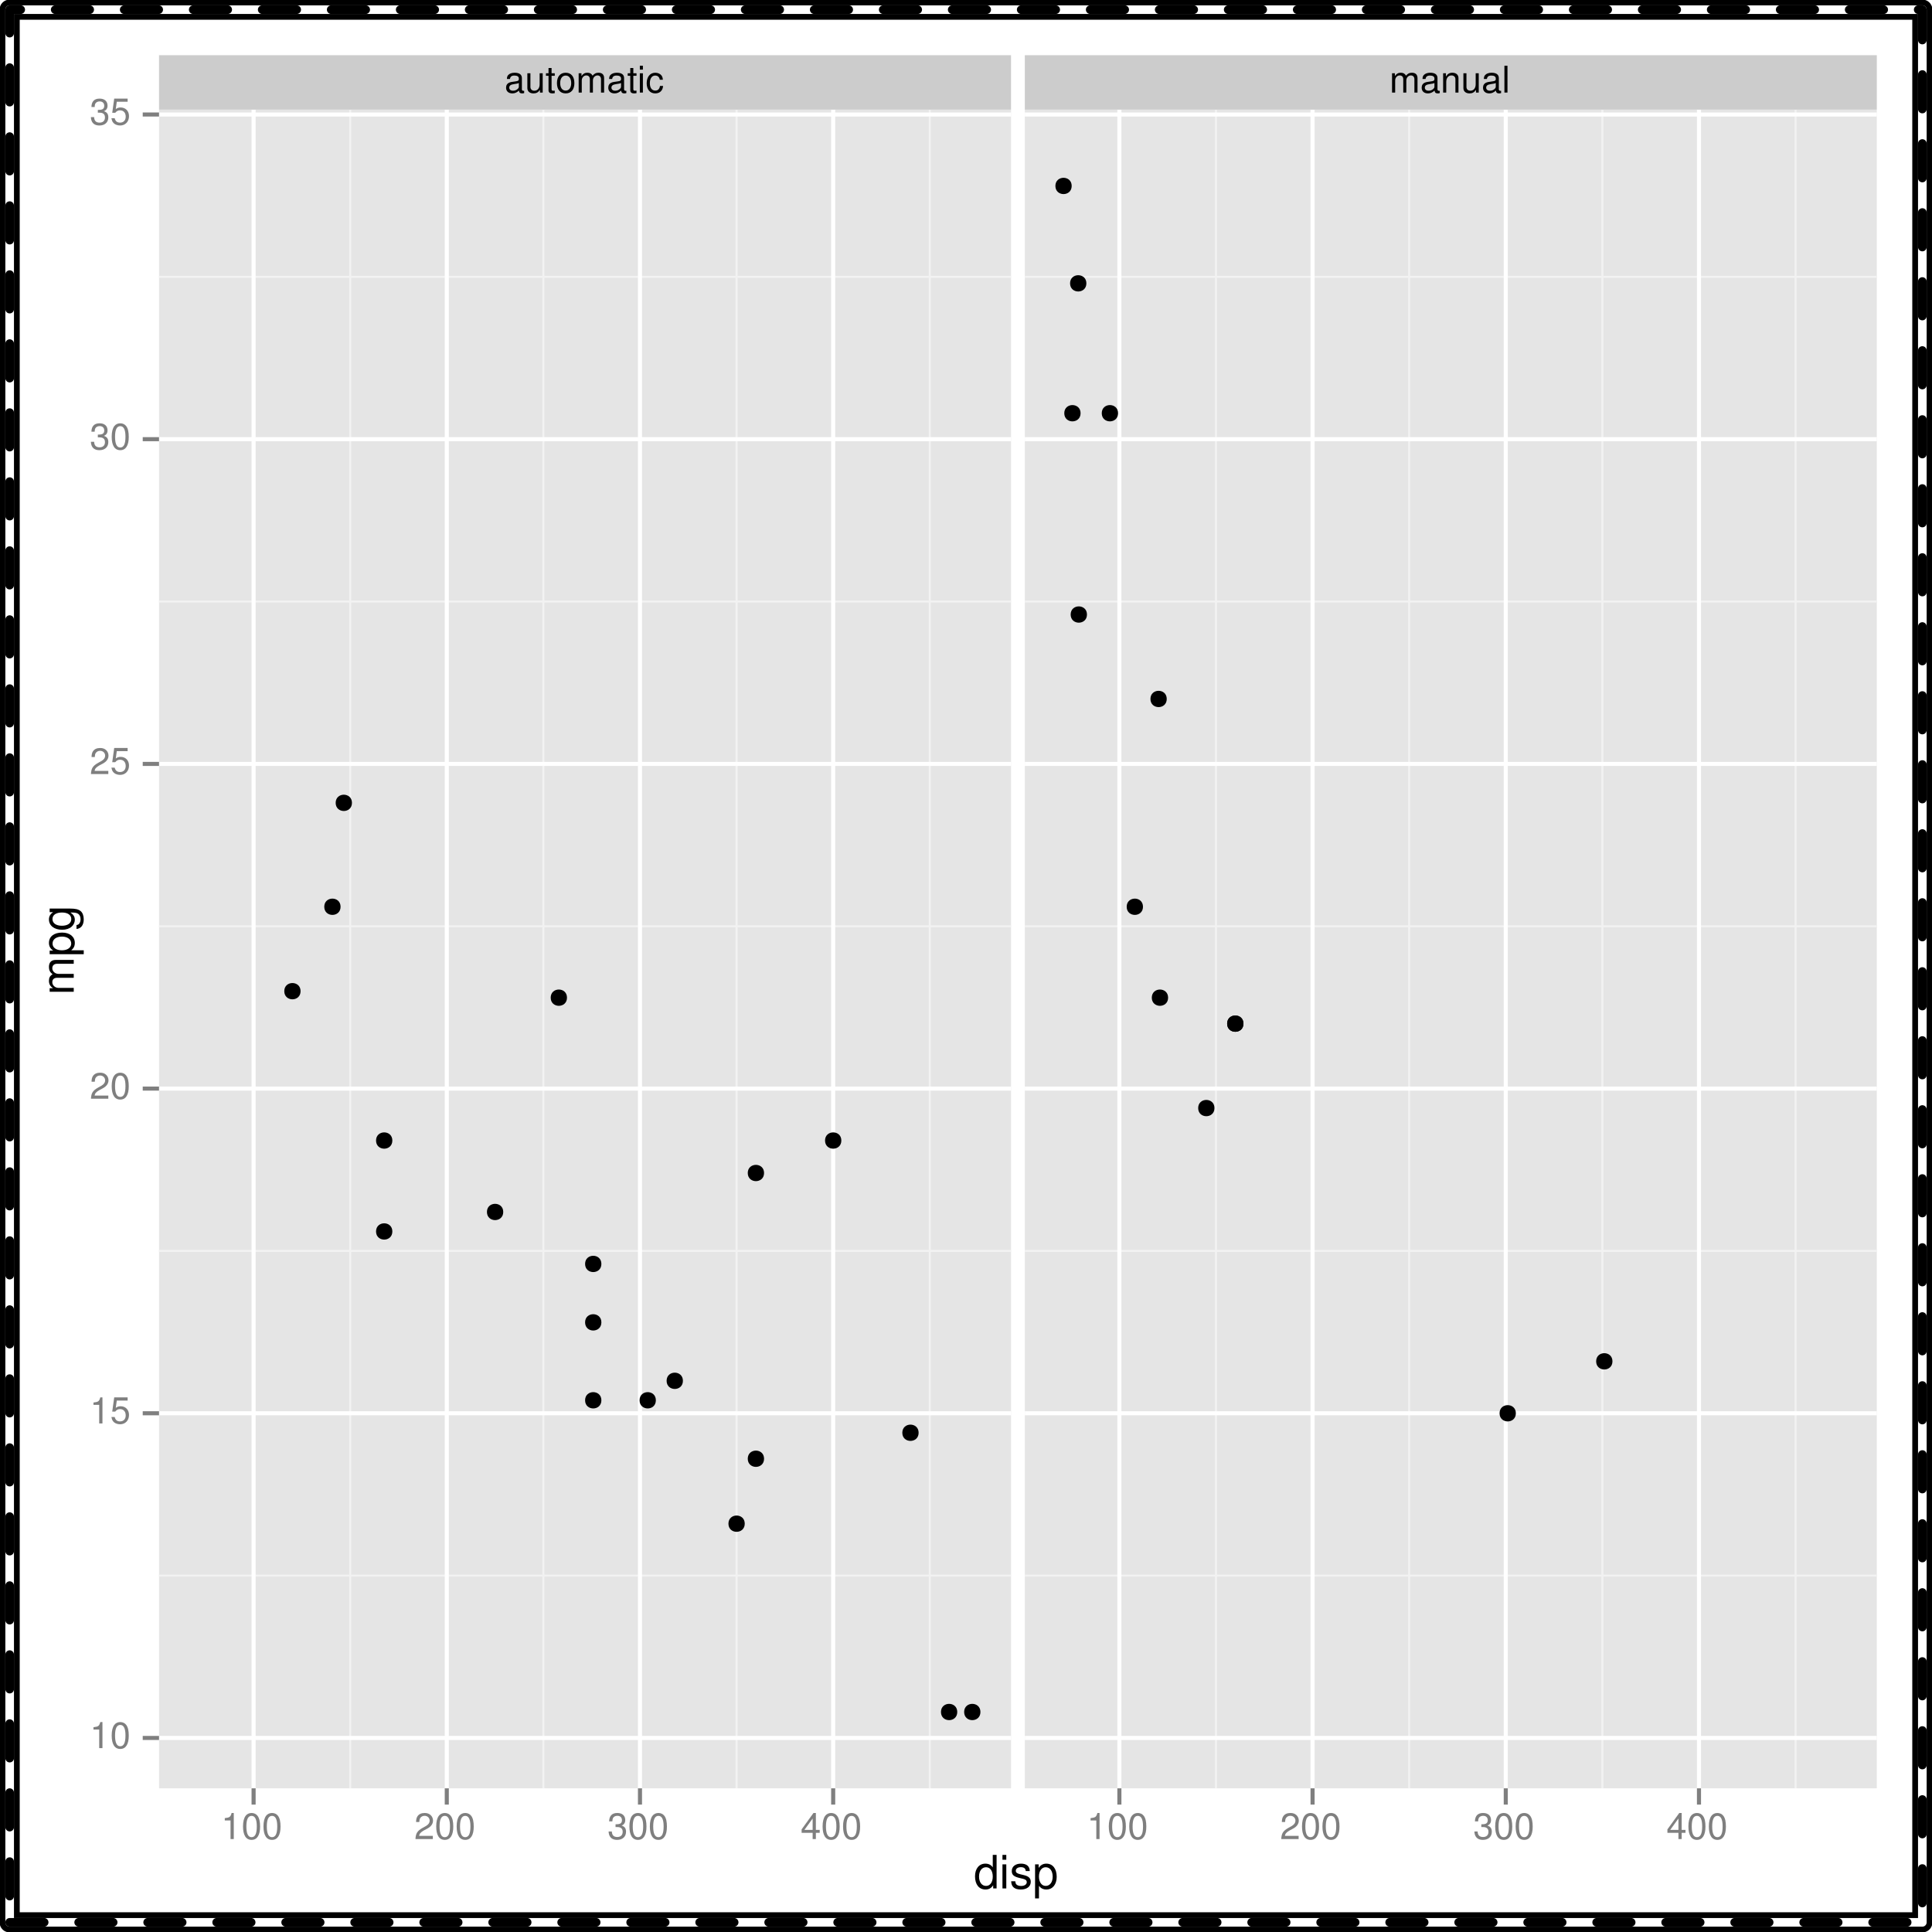 <?xml version="1.0" encoding="UTF-8"?>
<svg xmlns="http://www.w3.org/2000/svg" xmlns:xlink="http://www.w3.org/1999/xlink" width="504pt" height="504pt" viewBox="0 0 504 504" version="1.1">
<defs>
<g>
<symbol overflow="visible" id="glyph0-0">
<path style="stroke:none;" d="M 5.125 -0.469 C 5.047 -0.453 5.016 -0.453 4.953 -0.453 C 4.688 -0.453 4.531 -0.594 4.531 -0.844 L 4.531 -3.797 C 4.531 -4.688 3.875 -5.172 2.641 -5.172 C 1.906 -5.172 1.312 -4.953 0.969 -4.578 C 0.734 -4.328 0.641 -4.031 0.625 -3.547 L 1.422 -3.547 C 1.5 -4.156 1.859 -4.438 2.609 -4.438 C 3.328 -4.438 3.734 -4.156 3.734 -3.688 L 3.734 -3.469 C 3.734 -3.141 3.531 -3 2.891 -2.922 C 1.766 -2.766 1.594 -2.734 1.281 -2.609 C 0.703 -2.375 0.406 -1.922 0.406 -1.266 C 0.406 -0.359 1.031 0.219 2.047 0.219 C 2.688 0.219 3.188 0 3.766 -0.516 C 3.812 -0.016 4.062 0.219 4.578 0.219 C 4.75 0.219 4.875 0.203 5.125 0.141 Z M 3.734 -1.578 C 3.734 -1.312 3.656 -1.156 3.422 -0.938 C 3.094 -0.641 2.703 -0.484 2.219 -0.484 C 1.609 -0.484 1.234 -0.781 1.234 -1.281 C 1.234 -1.812 1.594 -2.078 2.453 -2.203 C 3.297 -2.328 3.469 -2.359 3.734 -2.484 Z M 3.734 -1.578 "/>
</symbol>
<symbol overflow="visible" id="glyph0-1">
<path style="stroke:none;" d="M 4.625 0 L 4.625 -5.031 L 3.828 -5.031 L 3.828 -2.172 C 3.828 -1.156 3.297 -0.484 2.453 -0.484 C 1.828 -0.484 1.422 -0.859 1.422 -1.469 L 1.422 -5.031 L 0.625 -5.031 L 0.625 -1.156 C 0.625 -0.312 1.25 0.219 2.219 0.219 C 2.969 0.219 3.438 -0.031 3.906 -0.703 L 3.906 0 Z M 4.625 0 "/>
</symbol>
<symbol overflow="visible" id="glyph0-2">
<path style="stroke:none;" d="M 2.438 -5.031 L 1.609 -5.031 L 1.609 -6.406 L 0.812 -6.406 L 0.812 -5.031 L 0.141 -5.031 L 0.141 -4.375 L 0.812 -4.375 L 0.812 -0.578 C 0.812 -0.062 1.156 0.219 1.781 0.219 C 1.969 0.219 2.172 0.203 2.438 0.156 L 2.438 -0.516 C 2.328 -0.484 2.203 -0.484 2.047 -0.484 C 1.703 -0.484 1.609 -0.578 1.609 -0.938 L 1.609 -4.375 L 2.438 -4.375 Z M 2.438 -5.031 "/>
</symbol>
<symbol overflow="visible" id="glyph0-3">
<path style="stroke:none;" d="M 2.609 -5.172 C 1.203 -5.172 0.344 -4.156 0.344 -2.469 C 0.344 -0.781 1.188 0.219 2.625 0.219 C 4.031 0.219 4.891 -0.781 4.891 -2.438 C 4.891 -4.172 4.062 -5.172 2.609 -5.172 Z M 2.625 -4.438 C 3.516 -4.438 4.062 -3.688 4.062 -2.453 C 4.062 -1.266 3.5 -0.516 2.625 -0.516 C 1.734 -0.516 1.188 -1.25 1.188 -2.469 C 1.188 -3.688 1.734 -4.438 2.625 -4.438 Z M 2.625 -4.438 "/>
</symbol>
<symbol overflow="visible" id="glyph0-4">
<path style="stroke:none;" d="M 0.672 -5.031 L 0.672 0 L 1.484 0 L 1.484 -3.156 C 1.484 -3.891 2 -4.469 2.656 -4.469 C 3.25 -4.469 3.594 -4.109 3.594 -3.469 L 3.594 0 L 4.391 0 L 4.391 -3.156 C 4.391 -3.891 4.922 -4.469 5.578 -4.469 C 6.156 -4.469 6.5 -4.094 6.5 -3.469 L 6.5 0 L 7.312 0 L 7.312 -3.766 C 7.312 -4.672 6.797 -5.172 5.859 -5.172 C 5.188 -5.172 4.781 -4.969 4.312 -4.406 C 4.016 -4.938 3.609 -5.172 2.953 -5.172 C 2.281 -5.172 1.844 -4.922 1.406 -4.312 L 1.406 -5.031 Z M 0.672 -5.031 "/>
</symbol>
<symbol overflow="visible" id="glyph0-5">
<path style="stroke:none;" d="M 1.438 -5.031 L 0.641 -5.031 L 0.641 0 L 1.438 0 Z M 1.438 -7 L 0.641 -7 L 0.641 -5.984 L 1.438 -5.984 Z M 1.438 -7 "/>
</symbol>
<symbol overflow="visible" id="glyph0-6">
<path style="stroke:none;" d="M 4.516 -3.344 C 4.484 -3.828 4.375 -4.141 4.188 -4.422 C 3.844 -4.891 3.234 -5.172 2.531 -5.172 C 1.188 -5.172 0.297 -4.094 0.297 -2.422 C 0.297 -0.812 1.156 0.219 2.516 0.219 C 3.719 0.219 4.484 -0.5 4.578 -1.734 L 3.766 -1.734 C 3.641 -0.922 3.219 -0.516 2.547 -0.516 C 1.656 -0.516 1.125 -1.234 1.125 -2.422 C 1.125 -3.688 1.656 -4.438 2.516 -4.438 C 3.188 -4.438 3.609 -4.031 3.719 -3.344 Z M 4.516 -3.344 "/>
</symbol>
<symbol overflow="visible" id="glyph0-7">
<path style="stroke:none;" d="M 0.672 -5.031 L 0.672 0 L 1.484 0 L 1.484 -2.766 C 1.484 -3.797 2.016 -4.469 2.844 -4.469 C 3.469 -4.469 3.875 -4.094 3.875 -3.484 L 3.875 0 L 4.672 0 L 4.672 -3.797 C 4.672 -4.641 4.047 -5.172 3.078 -5.172 C 2.328 -5.172 1.859 -4.891 1.406 -4.188 L 1.406 -5.031 Z M 0.672 -5.031 "/>
</symbol>
<symbol overflow="visible" id="glyph0-8">
<path style="stroke:none;" d="M 1.453 -7 L 0.656 -7 L 0.656 0 L 1.453 0 Z M 1.453 -7 "/>
</symbol>
<symbol overflow="visible" id="glyph0-9">
<path style="stroke:none;" d="M 2.484 -4.844 L 2.484 0 L 3.328 0 L 3.328 -6.797 L 2.766 -6.797 C 2.469 -5.75 2.281 -5.609 0.984 -5.453 L 0.984 -4.844 Z M 2.484 -4.844 "/>
</symbol>
<symbol overflow="visible" id="glyph0-10">
<path style="stroke:none;" d="M 2.641 -6.797 C 2 -6.797 1.422 -6.531 1.078 -6.047 C 0.641 -5.453 0.406 -4.547 0.406 -3.297 C 0.406 -1 1.188 0.219 2.641 0.219 C 4.078 0.219 4.859 -1 4.859 -3.234 C 4.859 -4.562 4.656 -5.438 4.203 -6.047 C 3.844 -6.531 3.281 -6.797 2.641 -6.797 Z M 2.641 -6.047 C 3.547 -6.047 4 -5.125 4 -3.312 C 4 -1.375 3.562 -0.484 2.625 -0.484 C 1.734 -0.484 1.281 -1.422 1.281 -3.281 C 1.281 -5.141 1.734 -6.047 2.641 -6.047 Z M 2.641 -6.047 "/>
</symbol>
<symbol overflow="visible" id="glyph0-11">
<path style="stroke:none;" d="M 4.562 -6.797 L 1.062 -6.797 L 0.547 -3.094 L 1.328 -3.094 C 1.719 -3.562 2.047 -3.734 2.578 -3.734 C 3.484 -3.734 4.062 -3.109 4.062 -2.094 C 4.062 -1.125 3.484 -0.531 2.578 -0.531 C 1.828 -0.531 1.375 -0.906 1.188 -1.672 L 0.328 -1.672 C 0.453 -1.109 0.547 -0.844 0.75 -0.594 C 1.125 -0.078 1.828 0.219 2.594 0.219 C 3.969 0.219 4.922 -0.781 4.922 -2.219 C 4.922 -3.562 4.031 -4.484 2.719 -4.484 C 2.25 -4.484 1.859 -4.359 1.469 -4.062 L 1.734 -5.969 L 4.562 -5.969 Z M 4.562 -6.797 "/>
</symbol>
<symbol overflow="visible" id="glyph0-12">
<path style="stroke:none;" d="M 4.859 -0.828 L 1.281 -0.828 C 1.359 -1.391 1.672 -1.75 2.5 -2.234 L 3.469 -2.75 C 4.406 -3.266 4.906 -3.969 4.906 -4.812 C 4.906 -5.375 4.672 -5.906 4.266 -6.266 C 3.859 -6.625 3.375 -6.797 2.719 -6.797 C 1.859 -6.797 1.219 -6.5 0.844 -5.922 C 0.609 -5.562 0.5 -5.125 0.484 -4.438 L 1.328 -4.438 C 1.359 -4.906 1.406 -5.188 1.531 -5.406 C 1.75 -5.812 2.188 -6.062 2.703 -6.062 C 3.469 -6.062 4.031 -5.516 4.031 -4.781 C 4.031 -4.25 3.719 -3.797 3.125 -3.438 L 2.234 -2.938 C 0.812 -2.141 0.406 -1.5 0.328 0 L 4.859 0 Z M 4.859 -0.828 "/>
</symbol>
<symbol overflow="visible" id="glyph0-13">
<path style="stroke:none;" d="M 2.125 -3.125 L 2.578 -3.125 C 3.516 -3.125 3.984 -2.703 3.984 -1.891 C 3.984 -1.031 3.469 -0.531 2.578 -0.531 C 1.656 -0.531 1.203 -0.984 1.156 -1.969 L 0.312 -1.969 C 0.344 -1.422 0.438 -1.078 0.609 -0.766 C 0.953 -0.109 1.625 0.219 2.547 0.219 C 3.953 0.219 4.859 -0.609 4.859 -1.906 C 4.859 -2.766 4.516 -3.25 3.703 -3.516 C 4.344 -3.766 4.656 -4.25 4.656 -4.938 C 4.656 -6.109 3.875 -6.797 2.578 -6.797 C 1.203 -6.797 0.484 -6.047 0.453 -4.609 L 1.297 -4.609 C 1.312 -5.016 1.344 -5.25 1.453 -5.453 C 1.641 -5.828 2.062 -6.062 2.594 -6.062 C 3.344 -6.062 3.797 -5.625 3.797 -4.906 C 3.797 -4.422 3.609 -4.141 3.25 -3.984 C 3.016 -3.891 2.719 -3.844 2.125 -3.844 Z M 2.125 -3.125 "/>
</symbol>
<symbol overflow="visible" id="glyph0-14">
<path style="stroke:none;" d="M 3.141 -1.625 L 3.141 0 L 3.984 0 L 3.984 -1.625 L 4.984 -1.625 L 4.984 -2.391 L 3.984 -2.391 L 3.984 -6.797 L 3.359 -6.797 L 0.266 -2.516 L 0.266 -1.625 Z M 3.141 -2.391 L 1 -2.391 L 3.141 -5.359 Z M 3.141 -2.391 "/>
</symbol>
<symbol overflow="visible" id="glyph1-0">
<path style="stroke:none;" d="M 5.938 -8.75 L 4.938 -8.75 L 4.938 -5.5 C 4.531 -6.125 3.859 -6.469 3.016 -6.469 C 1.375 -6.469 0.312 -5.156 0.312 -3.156 C 0.312 -1.031 1.359 0.281 3.047 0.281 C 3.906 0.281 4.516 -0.047 5.047 -0.828 L 5.047 0 L 5.938 0 Z M 3.188 -5.531 C 4.266 -5.531 4.938 -4.578 4.938 -3.078 C 4.938 -1.625 4.25 -0.656 3.188 -0.656 C 2.094 -0.656 1.359 -1.625 1.359 -3.094 C 1.359 -4.562 2.094 -5.531 3.188 -5.531 Z M 3.188 -5.531 "/>
</symbol>
<symbol overflow="visible" id="glyph1-1">
<path style="stroke:none;" d="M 1.797 -6.281 L 0.797 -6.281 L 0.797 0 L 1.797 0 Z M 1.797 -8.75 L 0.797 -8.75 L 0.797 -7.484 L 1.797 -7.484 Z M 1.797 -8.75 "/>
</symbol>
<symbol overflow="visible" id="glyph1-2">
<path style="stroke:none;" d="M 5.25 -4.531 C 5.25 -5.766 4.422 -6.469 2.969 -6.469 C 1.516 -6.469 0.562 -5.719 0.562 -4.547 C 0.562 -3.562 1.062 -3.094 2.562 -2.734 L 3.484 -2.516 C 4.188 -2.344 4.469 -2.094 4.469 -1.625 C 4.469 -1.047 3.875 -0.641 3 -0.641 C 2.453 -0.641 2 -0.797 1.75 -1.062 C 1.594 -1.25 1.531 -1.422 1.469 -1.875 L 0.406 -1.875 C 0.453 -0.422 1.266 0.281 2.922 0.281 C 4.5 0.281 5.516 -0.5 5.516 -1.719 C 5.516 -2.656 4.984 -3.172 3.734 -3.469 L 2.766 -3.703 C 1.953 -3.891 1.609 -4.156 1.609 -4.594 C 1.609 -5.172 2.125 -5.547 2.938 -5.547 C 3.75 -5.547 4.172 -5.203 4.203 -4.531 Z M 5.25 -4.531 "/>
</symbol>
<symbol overflow="visible" id="glyph1-3">
<path style="stroke:none;" d="M 0.641 2.609 L 1.656 2.609 L 1.656 -0.656 C 2.188 -0.016 2.766 0.281 3.594 0.281 C 5.203 0.281 6.281 -1.031 6.281 -3.031 C 6.281 -5.141 5.25 -6.469 3.578 -6.469 C 2.719 -6.469 2.047 -6.078 1.578 -5.344 L 1.578 -6.281 L 0.641 -6.281 Z M 3.406 -5.531 C 4.516 -5.531 5.234 -4.562 5.234 -3.062 C 5.234 -1.625 4.5 -0.656 3.406 -0.656 C 2.359 -0.656 1.656 -1.625 1.656 -3.094 C 1.656 -4.578 2.359 -5.531 3.406 -5.531 Z M 3.406 -5.531 "/>
</symbol>
<symbol overflow="visible" id="glyph2-0">
<path style="stroke:none;" d="M -6.281 -0.844 L 0 -0.844 L 0 -1.844 L -3.953 -1.844 C -4.859 -1.844 -5.594 -2.516 -5.594 -3.328 C -5.594 -4.062 -5.141 -4.484 -4.328 -4.484 L 0 -4.484 L 0 -5.5 L -3.953 -5.5 C -4.859 -5.5 -5.594 -6.156 -5.594 -6.969 C -5.594 -7.703 -5.125 -8.141 -4.328 -8.141 L 0 -8.141 L 0 -9.141 L -4.719 -9.141 C -5.844 -9.141 -6.469 -8.5 -6.469 -7.312 C -6.469 -6.484 -6.219 -5.969 -5.516 -5.391 C -6.188 -5.016 -6.469 -4.516 -6.469 -3.703 C -6.469 -2.859 -6.156 -2.297 -5.406 -1.766 L -6.281 -1.766 Z M -6.281 -0.844 "/>
</symbol>
<symbol overflow="visible" id="glyph2-1">
<path style="stroke:none;" d="M 2.609 -0.641 L 2.609 -1.656 L -0.656 -1.656 C -0.016 -2.188 0.281 -2.766 0.281 -3.594 C 0.281 -5.203 -1.031 -6.281 -3.031 -6.281 C -5.141 -6.281 -6.469 -5.25 -6.469 -3.578 C -6.469 -2.719 -6.078 -2.047 -5.344 -1.578 L -6.281 -1.578 L -6.281 -0.641 Z M -5.531 -3.406 C -5.531 -4.516 -4.562 -5.234 -3.062 -5.234 C -1.625 -5.234 -0.656 -4.5 -0.656 -3.406 C -0.656 -2.359 -1.625 -1.656 -3.094 -1.656 C -4.578 -1.656 -5.531 -2.359 -5.531 -3.406 Z M -5.531 -3.406 "/>
</symbol>
<symbol overflow="visible" id="glyph2-2">
<path style="stroke:none;" d="M -6.281 -4.938 L -5.375 -4.938 C -6.125 -4.438 -6.469 -3.828 -6.469 -3.031 C -6.469 -1.422 -5.078 -0.344 -3.031 -0.344 C -2 -0.344 -1.156 -0.625 -0.562 -1.141 C -0.031 -1.609 0.281 -2.281 0.281 -2.938 C 0.281 -3.734 -0.062 -4.281 -0.859 -4.844 L -0.531 -4.844 C 0.328 -4.844 0.844 -4.734 1.188 -4.484 C 1.562 -4.219 1.781 -3.703 1.781 -3.094 C 1.781 -2.641 1.656 -2.234 1.438 -1.953 C 1.266 -1.734 1.094 -1.625 0.719 -1.578 L 0.719 -0.547 C 1.906 -0.656 2.609 -1.578 2.609 -3.062 C 2.609 -4 2.312 -4.797 1.812 -5.203 C 1.234 -5.688 0.438 -5.875 -1.031 -5.875 L -6.281 -5.875 Z M -5.547 -3.125 C -5.547 -4.219 -4.625 -4.844 -3.062 -4.844 C -1.562 -4.844 -0.641 -4.203 -0.641 -3.141 C -0.641 -2.047 -1.578 -1.391 -3.094 -1.391 C -4.609 -1.391 -5.547 -2.062 -5.547 -3.125 Z M -5.547 -3.125 "/>
</symbol>
</g>
<clipPath id="clip1">
  <path d="M 41.488 28.602 L 264.746 28.602 L 264.746 467.516 L 41.488 467.516 Z M 41.488 28.602 "/>
</clipPath>
<clipPath id="clip2">
  <path d="M 267.344 28.602 L 490.602 28.602 L 490.602 467.516 L 267.344 467.516 Z M 267.344 28.602 "/>
</clipPath>
</defs>
<g id="surface6">
<rect x="0" y="0" width="504" height="504" style="fill:rgb(100%,100%,100%);fill-opacity:1;stroke:none;"/>
<rect x="0" y="0" width="504" height="504" style="fill:rgb(100%,100%,100%);fill-opacity:1;stroke:none;"/>
<path style="fill:none;stroke-width:1.063;stroke-linecap:round;stroke-linejoin:round;stroke:rgb(100%,100%,100%);stroke-opacity:1;stroke-miterlimit:10;" d="M 0 504 L 504 504 L 504 0 L 0 0 Z M 0 504 "/>
<g clip-path="url(#clip1)" clip-rule="nonzero">
<path style=" stroke:none;fill-rule:nonzero;fill:rgb(89.804%,89.804%,89.804%);fill-opacity:1;" d="M 41.488 466.512 L 263.746 466.512 L 263.746 28.598 L 41.488 28.598 Z M 41.488 466.512 "/>
<path style="fill:none;stroke-width:0.531;stroke-linecap:butt;stroke-linejoin:round;stroke:rgb(94.902%,94.902%,94.902%);stroke-opacity:1;stroke-miterlimit:10;" d="M 41.488 411.031 L 263.742 411.031 "/>
<path style="fill:none;stroke-width:0.531;stroke-linecap:butt;stroke-linejoin:round;stroke:rgb(94.902%,94.902%,94.902%);stroke-opacity:1;stroke-miterlimit:10;" d="M 41.488 326.332 L 263.742 326.332 "/>
<path style="fill:none;stroke-width:0.531;stroke-linecap:butt;stroke-linejoin:round;stroke:rgb(94.902%,94.902%,94.902%);stroke-opacity:1;stroke-miterlimit:10;" d="M 41.488 241.629 L 263.742 241.629 "/>
<path style="fill:none;stroke-width:0.531;stroke-linecap:butt;stroke-linejoin:round;stroke:rgb(94.902%,94.902%,94.902%);stroke-opacity:1;stroke-miterlimit:10;" d="M 41.488 156.926 L 263.742 156.926 "/>
<path style="fill:none;stroke-width:0.531;stroke-linecap:butt;stroke-linejoin:round;stroke:rgb(94.902%,94.902%,94.902%);stroke-opacity:1;stroke-miterlimit:10;" d="M 41.488 72.223 L 263.742 72.223 "/>
<path style="fill:none;stroke-width:0.531;stroke-linecap:butt;stroke-linejoin:round;stroke:rgb(94.902%,94.902%,94.902%);stroke-opacity:1;stroke-miterlimit:10;" d="M 91.355 466.512 L 91.355 28.602 "/>
<path style="fill:none;stroke-width:0.531;stroke-linecap:butt;stroke-linejoin:round;stroke:rgb(94.902%,94.902%,94.902%);stroke-opacity:1;stroke-miterlimit:10;" d="M 141.754 466.512 L 141.754 28.602 "/>
<path style="fill:none;stroke-width:0.531;stroke-linecap:butt;stroke-linejoin:round;stroke:rgb(94.902%,94.902%,94.902%);stroke-opacity:1;stroke-miterlimit:10;" d="M 192.152 466.512 L 192.152 28.602 "/>
<path style="fill:none;stroke-width:0.531;stroke-linecap:butt;stroke-linejoin:round;stroke:rgb(94.902%,94.902%,94.902%);stroke-opacity:1;stroke-miterlimit:10;" d="M 242.555 466.512 L 242.555 28.602 "/>
<path style="fill:none;stroke-width:1.063;stroke-linecap:butt;stroke-linejoin:round;stroke:rgb(100%,100%,100%);stroke-opacity:1;stroke-miterlimit:10;" d="M 41.488 453.383 L 263.742 453.383 "/>
<path style="fill:none;stroke-width:1.063;stroke-linecap:butt;stroke-linejoin:round;stroke:rgb(100%,100%,100%);stroke-opacity:1;stroke-miterlimit:10;" d="M 41.488 368.684 L 263.742 368.684 "/>
<path style="fill:none;stroke-width:1.063;stroke-linecap:butt;stroke-linejoin:round;stroke:rgb(100%,100%,100%);stroke-opacity:1;stroke-miterlimit:10;" d="M 41.488 283.98 L 263.742 283.98 "/>
<path style="fill:none;stroke-width:1.063;stroke-linecap:butt;stroke-linejoin:round;stroke:rgb(100%,100%,100%);stroke-opacity:1;stroke-miterlimit:10;" d="M 41.488 199.277 L 263.742 199.277 "/>
<path style="fill:none;stroke-width:1.063;stroke-linecap:butt;stroke-linejoin:round;stroke:rgb(100%,100%,100%);stroke-opacity:1;stroke-miterlimit:10;" d="M 41.488 114.574 L 263.742 114.574 "/>
<path style="fill:none;stroke-width:1.063;stroke-linecap:butt;stroke-linejoin:round;stroke:rgb(100%,100%,100%);stroke-opacity:1;stroke-miterlimit:10;" d="M 41.488 29.871 L 263.742 29.871 "/>
<path style="fill:none;stroke-width:1.063;stroke-linecap:butt;stroke-linejoin:round;stroke:rgb(100%,100%,100%);stroke-opacity:1;stroke-miterlimit:10;" d="M 66.156 466.512 L 66.156 28.602 "/>
<path style="fill:none;stroke-width:1.063;stroke-linecap:butt;stroke-linejoin:round;stroke:rgb(100%,100%,100%);stroke-opacity:1;stroke-miterlimit:10;" d="M 116.555 466.512 L 116.555 28.602 "/>
<path style="fill:none;stroke-width:1.063;stroke-linecap:butt;stroke-linejoin:round;stroke:rgb(100%,100%,100%);stroke-opacity:1;stroke-miterlimit:10;" d="M 166.953 466.512 L 166.953 28.602 "/>
<path style="fill:none;stroke-width:1.063;stroke-linecap:butt;stroke-linejoin:round;stroke:rgb(100%,100%,100%);stroke-opacity:1;stroke-miterlimit:10;" d="M 217.352 466.512 L 217.352 28.602 "/>
<path style=" stroke:none;fill-rule:nonzero;fill:rgb(0%,0%,0%);fill-opacity:1;" d="M 147.91 260.262 C 147.91 263.098 143.66 263.098 143.66 260.262 C 143.66 257.426 147.91 257.426 147.91 260.262 "/>
<path style=" stroke:none;fill-rule:nonzero;fill:rgb(0%,0%,0%);fill-opacity:1;" d="M 199.32 306 C 199.32 308.836 195.066 308.836 195.066 306 C 195.066 303.168 199.32 303.168 199.32 306 "/>
<path style=" stroke:none;fill-rule:nonzero;fill:rgb(0%,0%,0%);fill-opacity:1;" d="M 131.281 316.164 C 131.281 319 127.027 319 127.027 316.164 C 127.027 313.332 131.281 313.332 131.281 316.164 "/>
<path style=" stroke:none;fill-rule:nonzero;fill:rgb(0%,0%,0%);fill-opacity:1;" d="M 199.32 380.539 C 199.32 383.375 195.066 383.375 195.066 380.539 C 195.066 377.707 199.32 377.707 199.32 380.539 "/>
<path style=" stroke:none;fill-rule:nonzero;fill:rgb(0%,0%,0%);fill-opacity:1;" d="M 91.816 209.441 C 91.816 212.273 87.566 212.273 87.566 209.441 C 87.566 206.605 91.816 206.605 91.816 209.441 "/>
<path style=" stroke:none;fill-rule:nonzero;fill:rgb(0%,0%,0%);fill-opacity:1;" d="M 88.844 236.547 C 88.844 239.379 84.59 239.379 84.59 236.547 C 84.59 233.711 88.844 233.711 88.844 236.547 "/>
<path style=" stroke:none;fill-rule:nonzero;fill:rgb(0%,0%,0%);fill-opacity:1;" d="M 102.352 297.531 C 102.352 300.367 98.098 300.367 98.098 297.531 C 98.098 294.695 102.352 294.695 102.352 297.531 "/>
<path style=" stroke:none;fill-rule:nonzero;fill:rgb(0%,0%,0%);fill-opacity:1;" d="M 102.352 321.25 C 102.352 324.082 98.098 324.082 98.098 321.25 C 98.098 318.414 102.352 318.414 102.352 321.25 "/>
<path style=" stroke:none;fill-rule:nonzero;fill:rgb(0%,0%,0%);fill-opacity:1;" d="M 156.883 344.965 C 156.883 347.801 152.633 347.801 152.633 344.965 C 152.633 342.129 156.883 342.129 156.883 344.965 "/>
<path style=" stroke:none;fill-rule:nonzero;fill:rgb(0%,0%,0%);fill-opacity:1;" d="M 156.883 329.719 C 156.883 332.555 152.633 332.555 152.633 329.719 C 152.633 326.883 156.883 326.883 156.883 329.719 "/>
<path style=" stroke:none;fill-rule:nonzero;fill:rgb(0%,0%,0%);fill-opacity:1;" d="M 156.883 365.293 C 156.883 368.129 152.633 368.129 152.633 365.293 C 152.633 362.457 156.883 362.457 156.883 365.293 "/>
<path style=" stroke:none;fill-rule:nonzero;fill:rgb(0%,0%,0%);fill-opacity:1;" d="M 255.766 446.609 C 255.766 449.441 251.516 449.441 251.516 446.609 C 251.516 443.773 255.766 443.773 255.766 446.609 "/>
<path style=" stroke:none;fill-rule:nonzero;fill:rgb(0%,0%,0%);fill-opacity:1;" d="M 249.719 446.609 C 249.719 449.441 245.469 449.441 245.469 446.609 C 245.469 443.773 249.719 443.773 249.719 446.609 "/>
<path style=" stroke:none;fill-rule:nonzero;fill:rgb(0%,0%,0%);fill-opacity:1;" d="M 239.641 373.766 C 239.641 376.598 235.387 376.598 235.387 373.766 C 235.387 370.93 239.641 370.93 239.641 373.766 "/>
<path style=" stroke:none;fill-rule:nonzero;fill:rgb(0%,0%,0%);fill-opacity:1;" d="M 78.41 258.566 C 78.41 261.402 74.16 261.402 74.16 258.566 C 74.16 255.734 78.41 255.734 78.41 258.566 "/>
<path style=" stroke:none;fill-rule:nonzero;fill:rgb(0%,0%,0%);fill-opacity:1;" d="M 178.152 360.211 C 178.152 363.047 173.898 363.047 173.898 360.211 C 173.898 357.375 178.152 357.375 178.152 360.211 "/>
<path style=" stroke:none;fill-rule:nonzero;fill:rgb(0%,0%,0%);fill-opacity:1;" d="M 171.094 365.293 C 171.094 368.129 166.844 368.129 166.844 365.293 C 166.844 362.457 171.094 362.457 171.094 365.293 "/>
<path style=" stroke:none;fill-rule:nonzero;fill:rgb(0%,0%,0%);fill-opacity:1;" d="M 194.281 397.48 C 194.281 400.316 190.027 400.316 190.027 397.48 C 190.027 394.645 194.281 394.645 194.281 397.48 "/>
<path style=" stroke:none;fill-rule:nonzero;fill:rgb(0%,0%,0%);fill-opacity:1;" d="M 219.48 297.531 C 219.48 300.367 215.227 300.367 215.227 297.531 C 215.227 294.695 219.48 294.695 219.48 297.531 "/>
</g>
<g clip-path="url(#clip2)" clip-rule="nonzero">
<path style=" stroke:none;fill-rule:nonzero;fill:rgb(89.804%,89.804%,89.804%);fill-opacity:1;" d="M 267.344 466.512 L 489.602 466.512 L 489.602 28.598 L 267.344 28.598 Z M 267.344 466.512 "/>
<path style="fill:none;stroke-width:0.531;stroke-linecap:butt;stroke-linejoin:round;stroke:rgb(94.902%,94.902%,94.902%);stroke-opacity:1;stroke-miterlimit:10;" d="M 267.344 411.031 L 489.602 411.031 "/>
<path style="fill:none;stroke-width:0.531;stroke-linecap:butt;stroke-linejoin:round;stroke:rgb(94.902%,94.902%,94.902%);stroke-opacity:1;stroke-miterlimit:10;" d="M 267.344 326.332 L 489.602 326.332 "/>
<path style="fill:none;stroke-width:0.531;stroke-linecap:butt;stroke-linejoin:round;stroke:rgb(94.902%,94.902%,94.902%);stroke-opacity:1;stroke-miterlimit:10;" d="M 267.344 241.629 L 489.602 241.629 "/>
<path style="fill:none;stroke-width:0.531;stroke-linecap:butt;stroke-linejoin:round;stroke:rgb(94.902%,94.902%,94.902%);stroke-opacity:1;stroke-miterlimit:10;" d="M 267.344 156.926 L 489.602 156.926 "/>
<path style="fill:none;stroke-width:0.531;stroke-linecap:butt;stroke-linejoin:round;stroke:rgb(94.902%,94.902%,94.902%);stroke-opacity:1;stroke-miterlimit:10;" d="M 267.344 72.223 L 489.602 72.223 "/>
<path style="fill:none;stroke-width:0.531;stroke-linecap:butt;stroke-linejoin:round;stroke:rgb(94.902%,94.902%,94.902%);stroke-opacity:1;stroke-miterlimit:10;" d="M 317.211 466.512 L 317.211 28.602 "/>
<path style="fill:none;stroke-width:0.531;stroke-linecap:butt;stroke-linejoin:round;stroke:rgb(94.902%,94.902%,94.902%);stroke-opacity:1;stroke-miterlimit:10;" d="M 367.609 466.512 L 367.609 28.602 "/>
<path style="fill:none;stroke-width:0.531;stroke-linecap:butt;stroke-linejoin:round;stroke:rgb(94.902%,94.902%,94.902%);stroke-opacity:1;stroke-miterlimit:10;" d="M 418.012 466.512 L 418.012 28.602 "/>
<path style="fill:none;stroke-width:0.531;stroke-linecap:butt;stroke-linejoin:round;stroke:rgb(94.902%,94.902%,94.902%);stroke-opacity:1;stroke-miterlimit:10;" d="M 468.41 466.512 L 468.41 28.602 "/>
<path style="fill:none;stroke-width:1.063;stroke-linecap:butt;stroke-linejoin:round;stroke:rgb(100%,100%,100%);stroke-opacity:1;stroke-miterlimit:10;" d="M 267.344 453.383 L 489.602 453.383 "/>
<path style="fill:none;stroke-width:1.063;stroke-linecap:butt;stroke-linejoin:round;stroke:rgb(100%,100%,100%);stroke-opacity:1;stroke-miterlimit:10;" d="M 267.344 368.684 L 489.602 368.684 "/>
<path style="fill:none;stroke-width:1.063;stroke-linecap:butt;stroke-linejoin:round;stroke:rgb(100%,100%,100%);stroke-opacity:1;stroke-miterlimit:10;" d="M 267.344 283.98 L 489.602 283.98 "/>
<path style="fill:none;stroke-width:1.063;stroke-linecap:butt;stroke-linejoin:round;stroke:rgb(100%,100%,100%);stroke-opacity:1;stroke-miterlimit:10;" d="M 267.344 199.277 L 489.602 199.277 "/>
<path style="fill:none;stroke-width:1.063;stroke-linecap:butt;stroke-linejoin:round;stroke:rgb(100%,100%,100%);stroke-opacity:1;stroke-miterlimit:10;" d="M 267.344 114.574 L 489.602 114.574 "/>
<path style="fill:none;stroke-width:1.063;stroke-linecap:butt;stroke-linejoin:round;stroke:rgb(100%,100%,100%);stroke-opacity:1;stroke-miterlimit:10;" d="M 267.344 29.871 L 489.602 29.871 "/>
<path style="fill:none;stroke-width:1.063;stroke-linecap:butt;stroke-linejoin:round;stroke:rgb(100%,100%,100%);stroke-opacity:1;stroke-miterlimit:10;" d="M 292.012 466.512 L 292.012 28.602 "/>
<path style="fill:none;stroke-width:1.063;stroke-linecap:butt;stroke-linejoin:round;stroke:rgb(100%,100%,100%);stroke-opacity:1;stroke-miterlimit:10;" d="M 342.41 466.512 L 342.41 28.602 "/>
<path style="fill:none;stroke-width:1.063;stroke-linecap:butt;stroke-linejoin:round;stroke:rgb(100%,100%,100%);stroke-opacity:1;stroke-miterlimit:10;" d="M 392.809 466.512 L 392.809 28.602 "/>
<path style="fill:none;stroke-width:1.063;stroke-linecap:butt;stroke-linejoin:round;stroke:rgb(100%,100%,100%);stroke-opacity:1;stroke-miterlimit:10;" d="M 443.211 466.512 L 443.211 28.602 "/>
<path style=" stroke:none;fill-rule:nonzero;fill:rgb(0%,0%,0%);fill-opacity:1;" d="M 324.379 267.039 C 324.379 269.871 320.125 269.871 320.125 267.039 C 320.125 264.203 324.379 264.203 324.379 267.039 "/>
<path style=" stroke:none;fill-rule:nonzero;fill:rgb(0%,0%,0%);fill-opacity:1;" d="M 324.379 267.039 C 324.379 269.871 320.125 269.871 320.125 267.039 C 320.125 264.203 324.379 264.203 324.379 267.039 "/>
<path style=" stroke:none;fill-rule:nonzero;fill:rgb(0%,0%,0%);fill-opacity:1;" d="M 298.168 236.547 C 298.168 239.379 293.918 239.379 293.918 236.547 C 293.918 233.711 298.168 233.711 298.168 236.547 "/>
<path style=" stroke:none;fill-rule:nonzero;fill:rgb(0%,0%,0%);fill-opacity:1;" d="M 283.402 73.914 C 283.402 76.75 279.148 76.75 279.148 73.914 C 279.148 71.082 283.402 71.082 283.402 73.914 "/>
<path style=" stroke:none;fill-rule:nonzero;fill:rgb(0%,0%,0%);fill-opacity:1;" d="M 281.891 107.797 C 281.891 110.633 277.637 110.633 277.637 107.797 C 277.637 104.961 281.891 104.961 281.891 107.797 "/>
<path style=" stroke:none;fill-rule:nonzero;fill:rgb(0%,0%,0%);fill-opacity:1;" d="M 279.57 48.504 C 279.57 51.34 275.32 51.34 275.32 48.504 C 275.32 45.672 279.57 45.672 279.57 48.504 "/>
<path style=" stroke:none;fill-rule:nonzero;fill:rgb(0%,0%,0%);fill-opacity:1;" d="M 283.555 160.312 C 283.555 163.148 279.301 163.148 279.301 160.312 C 279.301 157.477 283.555 157.477 283.555 160.312 "/>
<path style=" stroke:none;fill-rule:nonzero;fill:rgb(0%,0%,0%);fill-opacity:1;" d="M 304.367 182.336 C 304.367 185.172 300.117 185.172 300.117 182.336 C 300.117 179.5 304.367 179.5 304.367 182.336 "/>
<path style=" stroke:none;fill-rule:nonzero;fill:rgb(0%,0%,0%);fill-opacity:1;" d="M 291.668 107.797 C 291.668 110.633 287.414 110.633 287.414 107.797 C 287.414 104.961 291.668 104.961 291.668 107.797 "/>
<path style=" stroke:none;fill-rule:nonzero;fill:rgb(0%,0%,0%);fill-opacity:1;" d="M 420.641 355.129 C 420.641 357.965 416.387 357.965 416.387 355.129 C 416.387 352.293 420.641 352.293 420.641 355.129 "/>
<path style=" stroke:none;fill-rule:nonzero;fill:rgb(0%,0%,0%);fill-opacity:1;" d="M 316.816 289.062 C 316.816 291.895 312.566 291.895 312.566 289.062 C 312.566 286.227 316.816 286.227 316.816 289.062 "/>
<path style=" stroke:none;fill-rule:nonzero;fill:rgb(0%,0%,0%);fill-opacity:1;" d="M 395.441 368.684 C 395.441 371.516 391.188 371.516 391.188 368.684 C 391.188 365.848 395.441 365.848 395.441 368.684 "/>
<path style=" stroke:none;fill-rule:nonzero;fill:rgb(0%,0%,0%);fill-opacity:1;" d="M 304.723 260.262 C 304.723 263.098 300.469 263.098 300.469 260.262 C 300.469 257.426 304.723 257.426 304.723 260.262 "/>
</g>
<path style=" stroke:none;fill-rule:nonzero;fill:rgb(80%,80%,80%);fill-opacity:1;" d="M 41.488 28.602 L 263.746 28.602 L 263.746 14.402 L 41.488 14.402 Z M 41.488 28.602 "/>
<g style="fill:rgb(0%,0%,0%);fill-opacity:1;">
  <use xlink:href="#glyph0-0" x="131.613" y="24.147"/>
  <use xlink:href="#glyph0-1" x="136.947" y="24.147"/>
  <use xlink:href="#glyph0-2" x="142.281" y="24.147"/>
  <use xlink:href="#glyph0-3" x="144.948" y="24.147"/>
  <use xlink:href="#glyph0-4" x="150.282" y="24.147"/>
  <use xlink:href="#glyph0-0" x="158.273" y="24.147"/>
  <use xlink:href="#glyph0-2" x="163.607" y="24.147"/>
  <use xlink:href="#glyph0-5" x="166.274" y="24.147"/>
  <use xlink:href="#glyph0-6" x="168.404" y="24.147"/>
</g>
<path style=" stroke:none;fill-rule:nonzero;fill:rgb(80%,80%,80%);fill-opacity:1;" d="M 267.344 28.602 L 489.602 28.602 L 489.602 14.402 L 267.344 14.402 Z M 267.344 28.602 "/>
<g style="fill:rgb(0%,0%,0%);fill-opacity:1;">
  <use xlink:href="#glyph0-4" x="362.473" y="24.147"/>
  <use xlink:href="#glyph0-0" x="370.464" y="24.147"/>
  <use xlink:href="#glyph0-7" x="375.798" y="24.147"/>
  <use xlink:href="#glyph0-1" x="381.132" y="24.147"/>
  <use xlink:href="#glyph0-0" x="386.466" y="24.147"/>
  <use xlink:href="#glyph0-8" x="391.8" y="24.147"/>
</g>
<g style="fill:rgb(49.804%,49.804%,49.804%);fill-opacity:1;">
  <use xlink:href="#glyph0-9" x="23.398" y="456.03"/>
  <use xlink:href="#glyph0-10" x="28.732" y="456.03"/>
</g>
<g style="fill:rgb(49.804%,49.804%,49.804%);fill-opacity:1;">
  <use xlink:href="#glyph0-9" x="23.398" y="371.331"/>
  <use xlink:href="#glyph0-11" x="28.732" y="371.331"/>
</g>
<g style="fill:rgb(49.804%,49.804%,49.804%);fill-opacity:1;">
  <use xlink:href="#glyph0-12" x="23.398" y="286.628"/>
  <use xlink:href="#glyph0-10" x="28.732" y="286.628"/>
</g>
<g style="fill:rgb(49.804%,49.804%,49.804%);fill-opacity:1;">
  <use xlink:href="#glyph0-12" x="23.398" y="201.925"/>
  <use xlink:href="#glyph0-11" x="28.732" y="201.925"/>
</g>
<g style="fill:rgb(49.804%,49.804%,49.804%);fill-opacity:1;">
  <use xlink:href="#glyph0-13" x="23.398" y="117.222"/>
  <use xlink:href="#glyph0-10" x="28.732" y="117.222"/>
</g>
<g style="fill:rgb(49.804%,49.804%,49.804%);fill-opacity:1;">
  <use xlink:href="#glyph0-13" x="23.398" y="32.519"/>
  <use xlink:href="#glyph0-11" x="28.732" y="32.519"/>
</g>
<path style="fill:none;stroke-width:1.063;stroke-linecap:butt;stroke-linejoin:round;stroke:rgb(49.804%,49.804%,49.804%);stroke-opacity:1;stroke-miterlimit:10;" d="M 37.234 453.383 L 41.488 453.383 "/>
<path style="fill:none;stroke-width:1.063;stroke-linecap:butt;stroke-linejoin:round;stroke:rgb(49.804%,49.804%,49.804%);stroke-opacity:1;stroke-miterlimit:10;" d="M 37.234 368.684 L 41.488 368.684 "/>
<path style="fill:none;stroke-width:1.063;stroke-linecap:butt;stroke-linejoin:round;stroke:rgb(49.804%,49.804%,49.804%);stroke-opacity:1;stroke-miterlimit:10;" d="M 37.234 283.98 L 41.488 283.98 "/>
<path style="fill:none;stroke-width:1.063;stroke-linecap:butt;stroke-linejoin:round;stroke:rgb(49.804%,49.804%,49.804%);stroke-opacity:1;stroke-miterlimit:10;" d="M 37.234 199.277 L 41.488 199.277 "/>
<path style="fill:none;stroke-width:1.063;stroke-linecap:butt;stroke-linejoin:round;stroke:rgb(49.804%,49.804%,49.804%);stroke-opacity:1;stroke-miterlimit:10;" d="M 37.234 114.574 L 41.488 114.574 "/>
<path style="fill:none;stroke-width:1.063;stroke-linecap:butt;stroke-linejoin:round;stroke:rgb(49.804%,49.804%,49.804%);stroke-opacity:1;stroke-miterlimit:10;" d="M 37.234 29.871 L 41.488 29.871 "/>
<path style="fill:none;stroke-width:1.063;stroke-linecap:butt;stroke-linejoin:round;stroke:rgb(49.804%,49.804%,49.804%);stroke-opacity:1;stroke-miterlimit:10;" d="M 66.156 470.766 L 66.156 466.512 "/>
<path style="fill:none;stroke-width:1.063;stroke-linecap:butt;stroke-linejoin:round;stroke:rgb(49.804%,49.804%,49.804%);stroke-opacity:1;stroke-miterlimit:10;" d="M 116.555 470.766 L 116.555 466.512 "/>
<path style="fill:none;stroke-width:1.063;stroke-linecap:butt;stroke-linejoin:round;stroke:rgb(49.804%,49.804%,49.804%);stroke-opacity:1;stroke-miterlimit:10;" d="M 166.953 470.766 L 166.953 466.512 "/>
<path style="fill:none;stroke-width:1.063;stroke-linecap:butt;stroke-linejoin:round;stroke:rgb(49.804%,49.804%,49.804%);stroke-opacity:1;stroke-miterlimit:10;" d="M 217.352 470.766 L 217.352 466.512 "/>
<g style="fill:rgb(49.804%,49.804%,49.804%);fill-opacity:1;">
  <use xlink:href="#glyph0-9" x="57.656" y="479.749"/>
  <use xlink:href="#glyph0-10" x="62.99" y="479.749"/>
  <use xlink:href="#glyph0-10" x="68.324" y="479.749"/>
</g>
<g style="fill:rgb(49.804%,49.804%,49.804%);fill-opacity:1;">
  <use xlink:href="#glyph0-12" x="108.055" y="479.749"/>
  <use xlink:href="#glyph0-10" x="113.389" y="479.749"/>
  <use xlink:href="#glyph0-10" x="118.723" y="479.749"/>
</g>
<g style="fill:rgb(49.804%,49.804%,49.804%);fill-opacity:1;">
  <use xlink:href="#glyph0-13" x="158.453" y="479.749"/>
  <use xlink:href="#glyph0-10" x="163.787" y="479.749"/>
  <use xlink:href="#glyph0-10" x="169.121" y="479.749"/>
</g>
<g style="fill:rgb(49.804%,49.804%,49.804%);fill-opacity:1;">
  <use xlink:href="#glyph0-14" x="208.852" y="479.749"/>
  <use xlink:href="#glyph0-10" x="214.186" y="479.749"/>
  <use xlink:href="#glyph0-10" x="219.52" y="479.749"/>
</g>
<path style="fill:none;stroke-width:1.063;stroke-linecap:butt;stroke-linejoin:round;stroke:rgb(49.804%,49.804%,49.804%);stroke-opacity:1;stroke-miterlimit:10;" d="M 292.012 470.766 L 292.012 466.512 "/>
<path style="fill:none;stroke-width:1.063;stroke-linecap:butt;stroke-linejoin:round;stroke:rgb(49.804%,49.804%,49.804%);stroke-opacity:1;stroke-miterlimit:10;" d="M 342.41 470.766 L 342.41 466.512 "/>
<path style="fill:none;stroke-width:1.063;stroke-linecap:butt;stroke-linejoin:round;stroke:rgb(49.804%,49.804%,49.804%);stroke-opacity:1;stroke-miterlimit:10;" d="M 392.809 470.766 L 392.809 466.512 "/>
<path style="fill:none;stroke-width:1.063;stroke-linecap:butt;stroke-linejoin:round;stroke:rgb(49.804%,49.804%,49.804%);stroke-opacity:1;stroke-miterlimit:10;" d="M 443.211 470.766 L 443.211 466.512 "/>
<g style="fill:rgb(49.804%,49.804%,49.804%);fill-opacity:1;">
  <use xlink:href="#glyph0-9" x="283.512" y="479.749"/>
  <use xlink:href="#glyph0-10" x="288.846" y="479.749"/>
  <use xlink:href="#glyph0-10" x="294.18" y="479.749"/>
</g>
<g style="fill:rgb(49.804%,49.804%,49.804%);fill-opacity:1;">
  <use xlink:href="#glyph0-12" x="333.91" y="479.749"/>
  <use xlink:href="#glyph0-10" x="339.244" y="479.749"/>
  <use xlink:href="#glyph0-10" x="344.578" y="479.749"/>
</g>
<g style="fill:rgb(49.804%,49.804%,49.804%);fill-opacity:1;">
  <use xlink:href="#glyph0-13" x="384.309" y="479.749"/>
  <use xlink:href="#glyph0-10" x="389.643" y="479.749"/>
  <use xlink:href="#glyph0-10" x="394.977" y="479.749"/>
</g>
<g style="fill:rgb(49.804%,49.804%,49.804%);fill-opacity:1;">
  <use xlink:href="#glyph0-14" x="434.711" y="479.749"/>
  <use xlink:href="#glyph0-10" x="440.045" y="479.749"/>
  <use xlink:href="#glyph0-10" x="445.379" y="479.749"/>
</g>
<g style="fill:rgb(0%,0%,0%);fill-opacity:1;">
  <use xlink:href="#glyph1-0" x="254.043" y="492.635"/>
  <use xlink:href="#glyph1-1" x="260.715" y="492.635"/>
  <use xlink:href="#glyph1-2" x="263.379" y="492.635"/>
  <use xlink:href="#glyph1-3" x="269.379" y="492.635"/>
</g>
<g style="fill:rgb(0%,0%,0%);fill-opacity:1;">
  <use xlink:href="#glyph2-0" x="19.236" y="259.559"/>
  <use xlink:href="#glyph2-1" x="19.236" y="249.562"/>
  <use xlink:href="#glyph2-2" x="19.236" y="242.891"/>
</g>
<path style="fill:none;stroke-width:5.25;stroke-linecap:round;stroke-linejoin:round;stroke:rgb(0%,0%,0%);stroke-opacity:1;stroke-miterlimit:10;" d="M 2.52 501.48 L 501.48 501.48 L 501.48 2.52 L 2.52 2.52 Z M 2.52 501.48 "/>
<path style="fill:none;stroke-width:2.25;stroke-linecap:round;stroke-linejoin:round;stroke:rgb(100%,100%,100%);stroke-opacity:1;stroke-miterlimit:10;" d="M 2.52 501.48 L 501.48 501.48 L 501.48 2.52 L 2.52 2.52 Z M 2.52 501.48 "/>
<path style="fill:none;stroke-width:2.25;stroke-linecap:round;stroke-linejoin:round;stroke:rgb(0%,0%,0%);stroke-opacity:1;stroke-dasharray:9,9;stroke-miterlimit:10;" d="M 2.52 501.48 L 501.48 501.48 L 501.48 2.52 L 2.52 2.52 Z M 2.52 501.48 "/>
</g>
</svg>
